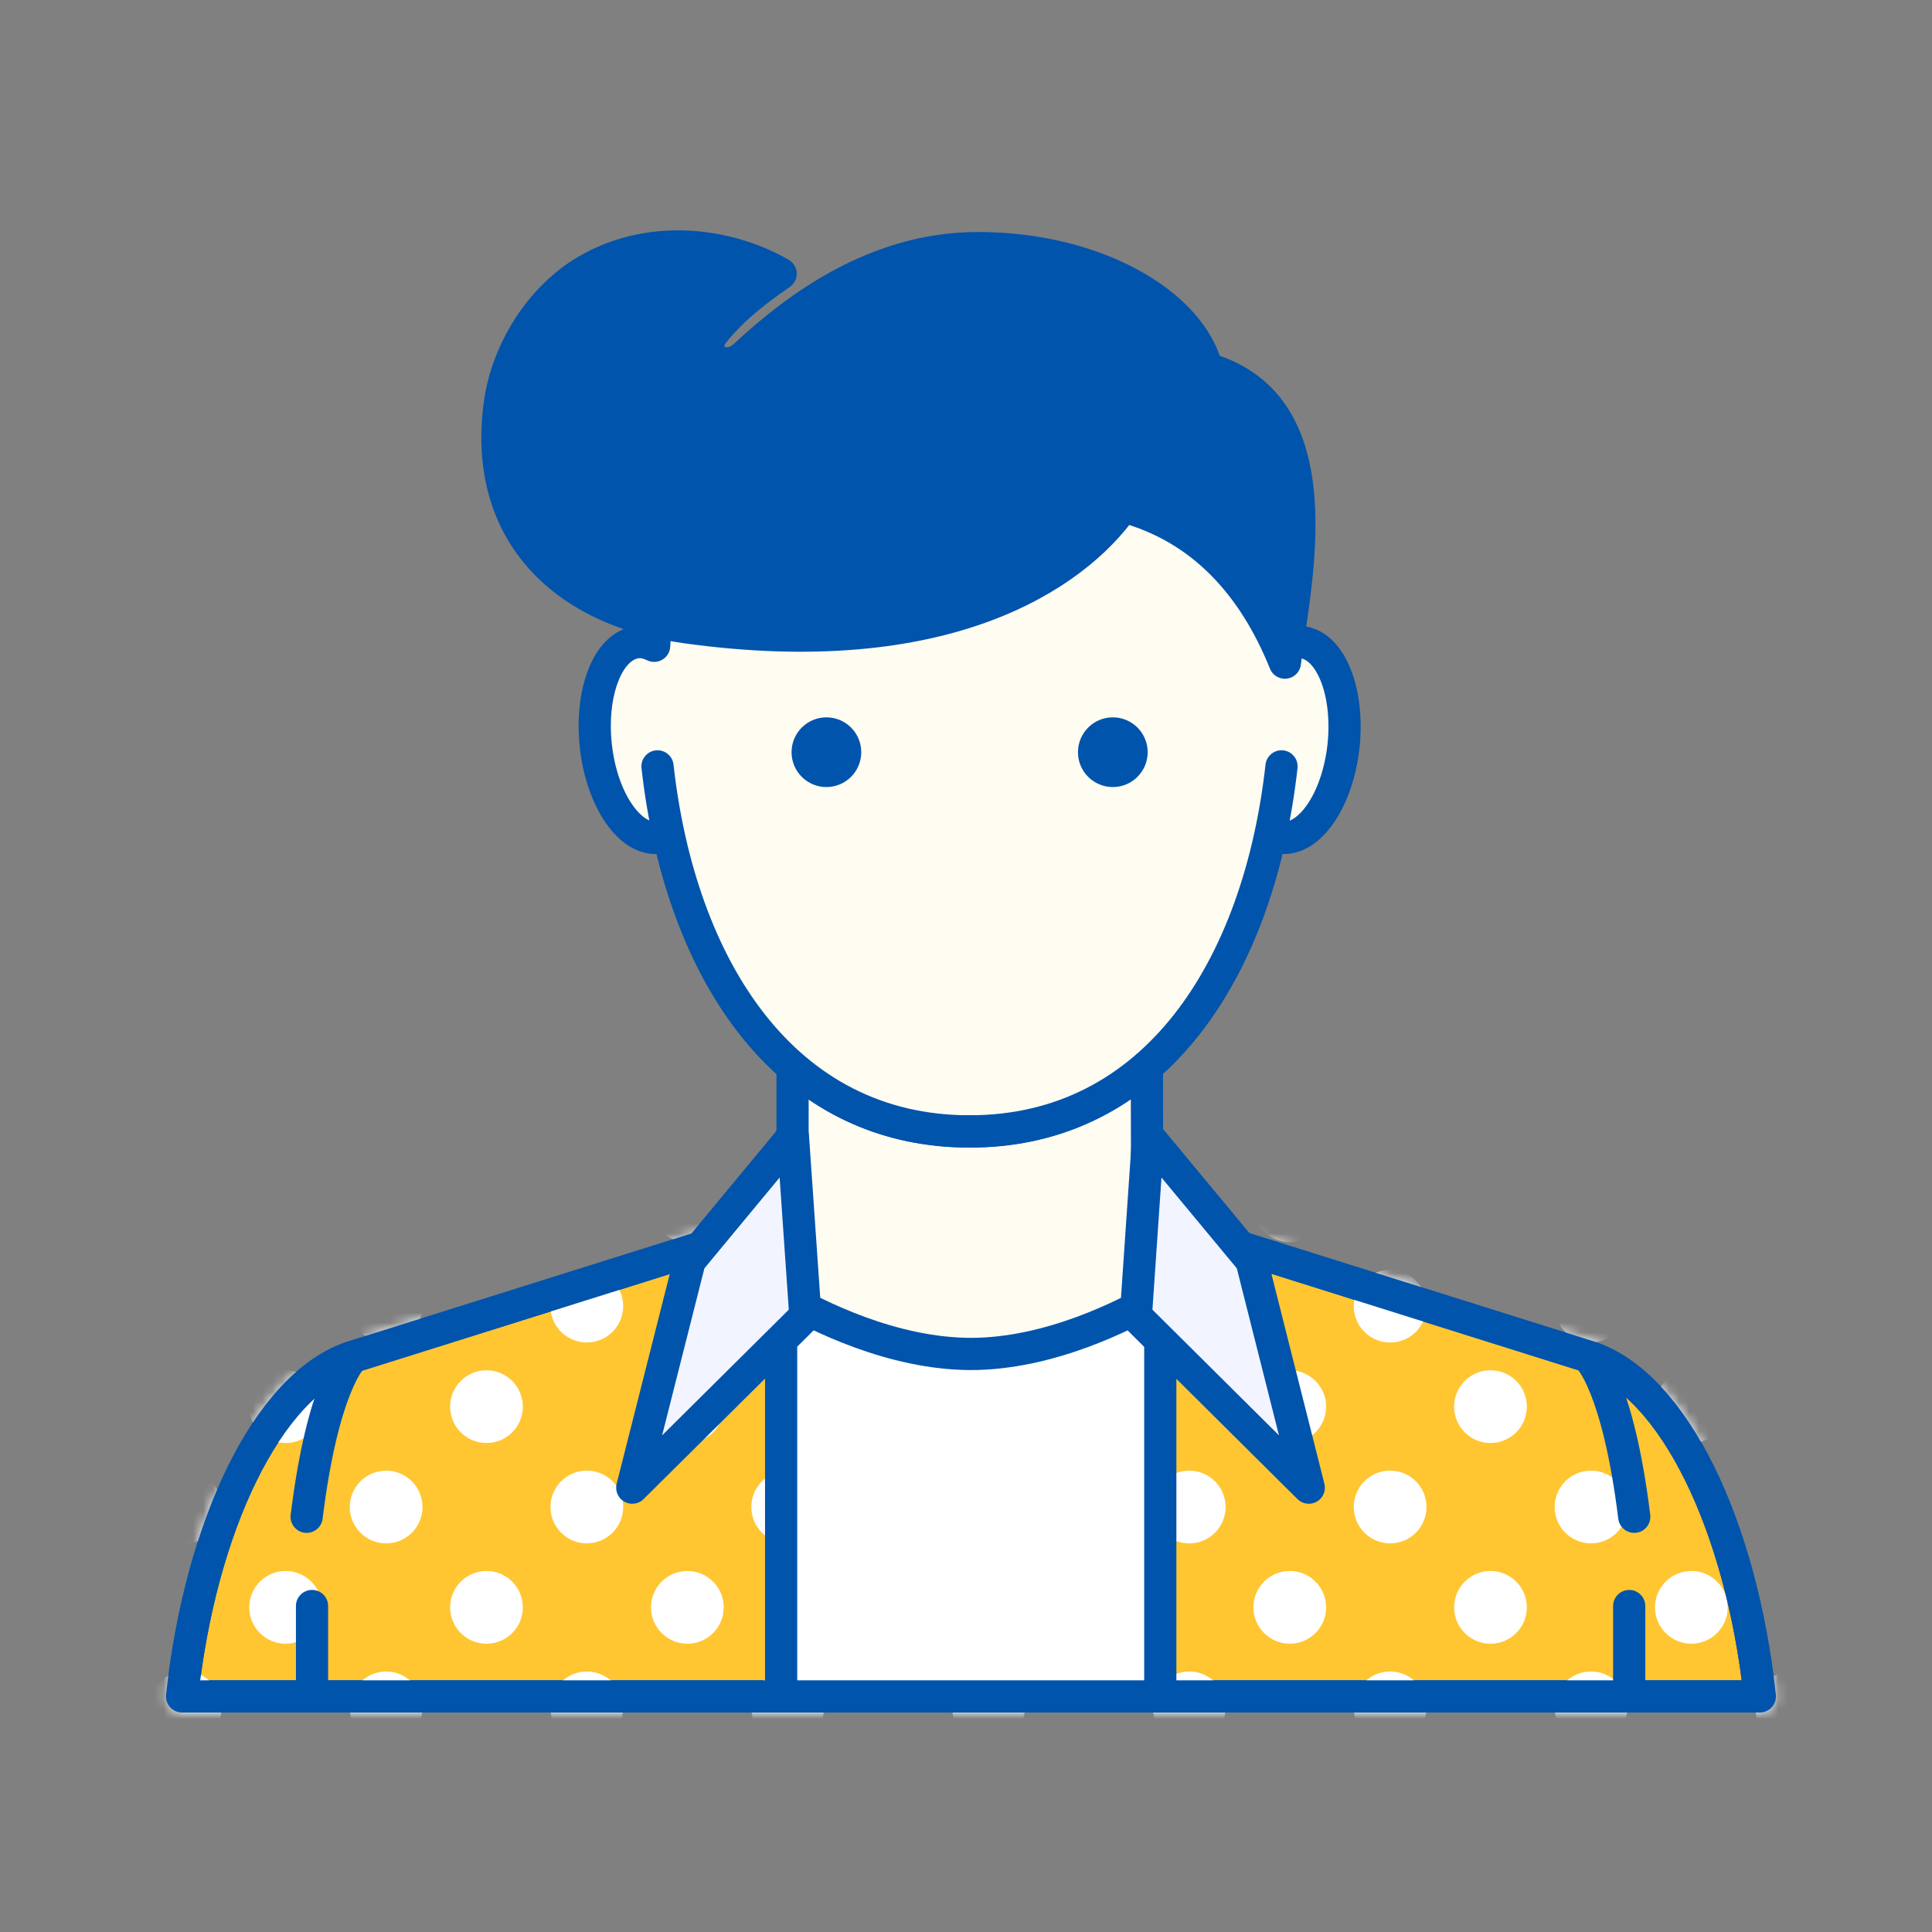 <svg width="195" height="195" viewBox="0 0 195 195" fill="none" xmlns="http://www.w3.org/2000/svg">
<rect x="0" y="0" width="195" height="195" fill="#808080" stroke="none"/>
<path d="M177.625 171.223C175.773 154.127 169.026 139.801 160.461 136.963L98.008 117.335L35.539 136.963C26.974 139.801 20.227 154.127 18.375 171.223H177.625Z" fill="#FFC631" stroke="#0054AC" stroke-width="3.25" stroke-linejoin="round"/>
<mask id="mask0_1505_25352" style="mask-type:alpha" maskUnits="userSpaceOnUse" x="16" y="115" width="164" height="58">
<path d="M177.625 171.223C175.773 154.127 169.026 139.801 160.461 136.963L98.008 117.335L35.539 136.963C26.974 139.801 20.227 154.127 18.375 171.223H177.625Z" fill="#C2D1FC" stroke="#0054AC" stroke-width="3.25" stroke-linejoin="round"/>
</mask>
<g mask="url(#mask0_1505_25352)">
<path d="M170.71 125.373C172.737 125.373 174.38 123.729 174.38 121.702C174.38 119.675 172.737 118.031 170.71 118.031C168.682 118.031 167.039 119.675 167.039 121.702C167.039 123.729 168.682 125.373 170.71 125.373Z" fill="white"/>
<path d="M180.837 135.501C182.864 135.501 184.507 133.857 184.507 131.83C184.507 129.803 182.864 128.159 180.837 128.159C178.809 128.159 177.166 129.803 177.166 131.83C177.166 133.857 178.809 135.501 180.837 135.501Z" fill="white"/>
<path d="M150.436 125.373C152.464 125.373 154.107 123.729 154.107 121.702C154.107 119.675 152.464 118.031 150.436 118.031C148.409 118.031 146.766 119.675 146.766 121.702C146.766 123.729 148.409 125.373 150.436 125.373Z" fill="white"/>
<path d="M160.581 135.503C162.608 135.503 164.252 133.859 164.252 131.832C164.252 129.805 162.608 128.161 160.581 128.161C158.554 128.161 156.91 129.805 156.91 131.832C156.91 133.859 158.554 135.503 160.581 135.503Z" fill="white"/>
<path d="M170.71 145.646C172.737 145.646 174.38 144.003 174.38 141.975C174.38 139.948 172.737 138.305 170.71 138.305C168.682 138.305 167.039 139.948 167.039 141.975C167.039 144.003 168.682 145.646 170.71 145.646Z" fill="white"/>
<path d="M180.839 155.777C182.866 155.777 184.509 154.134 184.509 152.106C184.509 150.079 182.866 148.436 180.839 148.436C178.811 148.436 177.168 150.079 177.168 152.106C177.168 154.134 178.811 155.777 180.839 155.777Z" fill="white"/>
<path d="M130.177 125.373C132.204 125.373 133.847 123.729 133.847 121.702C133.847 119.675 132.204 118.031 130.177 118.031C128.149 118.031 126.506 119.675 126.506 121.702C126.506 123.729 128.149 125.373 130.177 125.373Z" fill="white"/>
<path d="M140.307 135.503C142.335 135.503 143.978 133.859 143.978 131.832C143.978 129.805 142.335 128.161 140.307 128.161C138.28 128.161 136.637 129.805 136.637 131.832C136.637 133.859 138.28 135.503 140.307 135.503Z" fill="white"/>
<path d="M150.436 145.646C152.464 145.646 154.107 144.003 154.107 141.975C154.107 139.948 152.464 138.305 150.436 138.305C148.409 138.305 146.766 139.948 146.766 141.975C146.766 144.003 148.409 145.646 150.436 145.646Z" fill="white"/>
<path d="M160.583 155.776C162.61 155.776 164.253 154.133 164.253 152.105C164.253 150.078 162.61 148.435 160.583 148.435C158.556 148.435 156.912 150.078 156.912 152.105C156.912 154.133 158.556 155.776 160.583 155.776Z" fill="white"/>
<path d="M170.712 165.904C172.739 165.904 174.382 164.26 174.382 162.233C174.382 160.206 172.739 158.562 170.712 158.562C168.684 158.562 167.041 160.206 167.041 162.233C167.041 164.26 168.684 165.904 170.712 165.904Z" fill="white"/>
<path d="M180.837 176.046C182.864 176.046 184.507 174.403 184.507 172.376C184.507 170.349 182.864 168.705 180.837 168.705C178.809 168.705 177.166 170.349 177.166 172.376C177.166 174.403 178.809 176.046 180.837 176.046Z" fill="white"/>
<path d="M109.907 125.373C111.934 125.373 113.578 123.729 113.578 121.702C113.578 119.675 111.934 118.031 109.907 118.031C107.88 118.031 106.236 119.675 106.236 121.702C106.236 123.729 107.88 125.373 109.907 125.373Z" fill="white"/>
<path d="M120.036 135.501C122.063 135.501 123.707 133.857 123.707 131.83C123.707 129.803 122.063 128.159 120.036 128.159C118.009 128.159 116.365 129.803 116.365 131.83C116.365 133.857 118.009 135.501 120.036 135.501Z" fill="white"/>
<path d="M130.177 145.646C132.204 145.646 133.847 144.003 133.847 141.975C133.847 139.948 132.204 138.305 130.177 138.305C128.149 138.305 126.506 139.948 126.506 141.975C126.506 144.003 128.149 145.646 130.177 145.646Z" fill="white"/>
<path d="M140.307 155.773C142.335 155.773 143.978 154.13 143.978 152.102C143.978 150.075 142.335 148.432 140.307 148.432C138.28 148.432 136.637 150.075 136.637 152.102C136.637 154.13 138.28 155.773 140.307 155.773Z" fill="white"/>
<path d="M150.436 165.903C152.464 165.903 154.107 164.259 154.107 162.232C154.107 160.205 152.464 158.562 150.436 158.562C148.409 158.562 146.766 160.205 146.766 162.232C146.766 164.259 148.409 165.903 150.436 165.903Z" fill="white"/>
<path d="M160.581 176.047C162.608 176.047 164.252 174.404 164.252 172.377C164.252 170.349 162.608 168.706 160.581 168.706C158.554 168.706 156.91 170.349 156.91 172.377C156.91 174.404 158.554 176.047 160.581 176.047Z" fill="white"/>
<path d="M89.632 125.373C91.659 125.373 93.302 123.729 93.302 121.702C93.302 119.675 91.659 118.031 89.632 118.031C87.604 118.031 85.961 119.675 85.961 121.702C85.961 123.729 87.604 125.373 89.632 125.373Z" fill="white"/>
<path d="M99.776 135.503C101.803 135.503 103.447 133.859 103.447 131.832C103.447 129.805 101.803 128.161 99.776 128.161C97.749 128.161 96.106 129.805 96.106 131.832C96.106 133.859 97.749 135.503 99.776 135.503Z" fill="white"/>
<path d="M109.905 145.646C111.932 145.646 113.576 144.003 113.576 141.975C113.576 139.948 111.932 138.305 109.905 138.305C107.878 138.305 106.234 139.948 106.234 141.975C106.234 144.003 107.878 145.646 109.905 145.646Z" fill="white"/>
<path d="M120.032 155.777C122.059 155.777 123.703 154.134 123.703 152.106C123.703 150.079 122.059 148.436 120.032 148.436C118.005 148.436 116.361 150.079 116.361 152.106C116.361 154.134 118.005 155.777 120.032 155.777Z" fill="white"/>
<path d="M130.178 165.904C132.206 165.904 133.849 164.26 133.849 162.233C133.849 160.206 132.206 158.562 130.178 158.562C128.151 158.562 126.508 160.206 126.508 162.233C126.508 164.26 128.151 165.904 130.178 165.904Z" fill="white"/>
<path d="M140.307 176.047C142.335 176.047 143.978 174.404 143.978 172.377C143.978 170.349 142.335 168.706 140.307 168.706C138.28 168.706 136.637 170.349 136.637 172.377C136.637 174.404 138.28 176.047 140.307 176.047Z" fill="white"/>
<path d="M69.374 125.373C71.401 125.373 73.044 123.729 73.044 121.702C73.044 119.675 71.401 118.031 69.374 118.031C67.347 118.031 65.703 119.675 65.703 121.702C65.703 123.729 67.347 125.373 69.374 125.373Z" fill="white"/>
<path d="M79.501 135.503C81.528 135.503 83.171 133.859 83.171 131.832C83.171 129.805 81.528 128.161 79.501 128.161C77.474 128.161 75.83 129.805 75.83 131.832C75.83 133.859 77.474 135.503 79.501 135.503Z" fill="white"/>
<path d="M89.632 145.646C91.659 145.646 93.302 144.003 93.302 141.975C93.302 139.948 91.659 138.305 89.632 138.305C87.604 138.305 85.961 139.948 85.961 141.975C85.961 144.003 87.604 145.646 89.632 145.646Z" fill="white"/>
<path d="M99.778 155.777C101.805 155.777 103.449 154.134 103.449 152.106C103.449 150.079 101.805 148.436 99.778 148.436C97.751 148.436 96.107 150.079 96.107 152.106C96.107 154.134 97.751 155.777 99.778 155.777Z" fill="white"/>
<path d="M109.905 165.904C111.932 165.904 113.576 164.26 113.576 162.233C113.576 160.206 111.932 158.562 109.905 158.562C107.878 158.562 106.234 160.206 106.234 162.233C106.234 164.26 107.878 165.904 109.905 165.904Z" fill="white"/>
<path d="M120.032 176.047C122.059 176.047 123.703 174.404 123.703 172.377C123.703 170.349 122.059 168.706 120.032 168.706C118.005 168.706 116.361 170.349 116.361 172.377C116.361 174.404 118.005 176.047 120.032 176.047Z" fill="white"/>
<path d="M49.1 125.373C51.128 125.373 52.771 123.729 52.771 121.702C52.771 119.675 51.128 118.031 49.1 118.031C47.073 118.031 45.43 119.675 45.43 121.702C45.43 123.729 47.073 125.373 49.1 125.373Z" fill="white"/>
<path d="M59.227 135.501C61.255 135.501 62.898 133.857 62.898 131.83C62.898 129.803 61.255 128.159 59.227 128.159C57.2 128.159 55.557 129.803 55.557 131.83C55.557 133.857 57.2 135.501 59.227 135.501Z" fill="white"/>
<path d="M69.374 145.646C71.401 145.646 73.044 144.003 73.044 141.975C73.044 139.948 71.401 138.305 69.374 138.305C67.347 138.305 65.703 139.948 65.703 141.975C65.703 144.003 67.347 145.646 69.374 145.646Z" fill="white"/>
<path d="M79.503 155.777C81.53 155.777 83.173 154.134 83.173 152.106C83.173 150.079 81.53 148.436 79.503 148.436C77.475 148.436 75.832 150.079 75.832 152.106C75.832 154.134 77.475 155.777 79.503 155.777Z" fill="white"/>
<path d="M89.63 165.904C91.657 165.904 93.3 164.26 93.3 162.233C93.3 160.206 91.657 158.562 89.63 158.562C87.602 158.562 85.959 160.206 85.959 162.233C85.959 164.26 87.602 165.904 89.63 165.904Z" fill="white"/>
<path d="M99.774 176.047C101.801 176.047 103.445 174.404 103.445 172.377C103.445 170.349 101.801 168.706 99.774 168.706C97.747 168.706 96.103 170.349 96.103 172.377C96.103 174.404 97.747 176.047 99.774 176.047Z" fill="white"/>
<path d="M28.825 125.373C30.852 125.373 32.496 123.729 32.496 121.702C32.496 119.675 30.852 118.031 28.825 118.031C26.798 118.031 25.154 119.675 25.154 121.702C25.154 123.729 26.798 125.373 28.825 125.373Z" fill="white"/>
<path d="M38.971 135.501C40.999 135.501 42.642 133.857 42.642 131.83C42.642 129.803 40.999 128.159 38.971 128.159C36.944 128.159 35.301 129.803 35.301 131.83C35.301 133.857 36.944 135.501 38.971 135.501Z" fill="white"/>
<path d="M49.1 145.645C51.128 145.645 52.771 144.002 52.771 141.974C52.771 139.947 51.128 138.304 49.1 138.304C47.073 138.304 45.43 139.947 45.43 141.974C45.43 144.002 47.073 145.645 49.1 145.645Z" fill="white"/>
<path d="M59.229 155.773C61.257 155.773 62.9 154.13 62.9 152.102C62.9 150.075 61.257 148.432 59.229 148.432C57.202 148.432 55.559 150.075 55.559 152.102C55.559 154.13 57.202 155.773 59.229 155.773Z" fill="white"/>
<path d="M69.376 165.903C71.403 165.903 73.046 164.259 73.046 162.232C73.046 160.205 71.403 158.562 69.376 158.562C67.349 158.562 65.705 160.205 65.705 162.232C65.705 164.259 67.349 165.903 69.376 165.903Z" fill="white"/>
<path d="M79.505 176.047C81.532 176.047 83.175 174.404 83.175 172.377C83.175 170.349 81.532 168.706 79.505 168.706C77.477 168.706 75.834 170.349 75.834 172.377C75.834 174.404 77.477 176.047 79.505 176.047Z" fill="white"/>
<path d="M18.698 135.503C20.725 135.503 22.369 133.859 22.369 131.832C22.369 129.805 20.725 128.161 18.698 128.161C16.671 128.161 15.027 129.805 15.027 131.832C15.027 133.859 16.671 135.503 18.698 135.503Z" fill="white"/>
<path d="M28.827 145.647C30.854 145.647 32.498 144.004 32.498 141.976C32.498 139.949 30.854 138.306 28.827 138.306C26.8 138.306 25.156 139.949 25.156 141.976C25.156 144.004 26.8 145.647 28.827 145.647Z" fill="white"/>
<path d="M38.973 155.777C41.001 155.777 42.644 154.134 42.644 152.106C42.644 150.079 41.001 148.436 38.973 148.436C36.946 148.436 35.303 150.079 35.303 152.106C35.303 154.134 36.946 155.777 38.973 155.777Z" fill="white"/>
<path d="M49.1 165.904C51.128 165.904 52.771 164.26 52.771 162.233C52.771 160.206 51.128 158.562 49.1 158.562C47.073 158.562 45.43 160.206 45.43 162.233C45.43 164.26 47.073 165.904 49.1 165.904Z" fill="white"/>
<path d="M59.229 176.049C61.257 176.049 62.9 174.406 62.9 172.379C62.9 170.351 61.257 168.708 59.229 168.708C57.202 168.708 55.559 170.351 55.559 172.379C55.559 174.406 57.202 176.049 59.229 176.049Z" fill="white"/>
<path d="M18.698 155.776C20.725 155.776 22.369 154.133 22.369 152.105C22.369 150.078 20.725 148.435 18.698 148.435C16.671 148.435 15.027 150.078 15.027 152.105C15.027 154.133 16.671 155.776 18.698 155.776Z" fill="white"/>
<path d="M28.827 165.904C30.854 165.904 32.498 164.26 32.498 162.233C32.498 160.206 30.854 158.562 28.827 158.562C26.8 158.562 25.156 160.206 25.156 162.233C25.156 164.26 26.8 165.904 28.827 165.904Z" fill="white"/>
<path d="M38.971 176.049C40.999 176.049 42.642 174.406 42.642 172.379C42.642 170.351 40.999 168.708 38.971 168.708C36.944 168.708 35.301 170.351 35.301 172.379C35.301 174.406 36.944 176.049 38.971 176.049Z" fill="white"/>
<path d="M18.698 176.047C20.725 176.047 22.369 174.404 22.369 172.377C22.369 170.349 20.725 168.706 18.698 168.706C16.671 168.706 15.027 170.349 15.027 172.377C15.027 174.404 16.671 176.047 18.698 176.047Z" fill="white"/>
<path d="M177.625 171.223C175.773 154.127 169.026 139.801 160.461 136.963L98.008 117.335L35.539 136.963C26.974 139.801 20.227 154.127 18.375 171.223H177.625V171.223Z" stroke="#0054AC" stroke-width="3.25" stroke-linejoin="round"/>
<path d="M160.41 137.099C160.41 137.099 163.316 139.869 164.948 153.09" stroke="#0054AC" stroke-width="3.25" stroke-miterlimit="10" stroke-linecap="round" stroke-linejoin="round"/>
<path d="M164.438 171.224V162.099" stroke="#0054AC" stroke-width="3.25" stroke-miterlimit="10" stroke-linecap="round" stroke-linejoin="round"/>
<path d="M31.494 171.02V162.099" stroke="#0054AC" stroke-width="3.25" stroke-miterlimit="10" stroke-linecap="round" stroke-linejoin="round"/>
<path d="M35.487 137.099C35.487 137.099 32.581 139.869 30.949 153.09" stroke="#0054AC" stroke-width="3.25" stroke-miterlimit="10" stroke-linecap="round" stroke-linejoin="round"/>
</g>
<path d="M124.092 127.683L115.799 126.154L115.68 78.404L79.993 78.487V125.832L71.615 127.598C78.141 134.719 87.488 139.205 97.888 139.205C108.254 139.205 117.567 134.753 124.092 127.683Z" fill="#FFFCF2" stroke="#0054AC" stroke-width="3.25" stroke-miterlimit="10" stroke-linecap="round" stroke-linejoin="round"/>
<path d="M78.84 130.709V171.222H117.11V130.709C113.473 132.833 105.86 136.657 97.975 136.657C90.09 136.64 82.46 132.833 78.84 130.709Z" fill="white" stroke="#0054AC" stroke-width="3.25" stroke-miterlimit="10" stroke-linecap="round" stroke-linejoin="round"/>
<path d="M131.434 64.824C130.84 64.756 130.245 64.909 129.684 65.181C128.426 43.242 115.834 28.457 97.854 28.457C79.875 28.457 67.282 43.242 66.025 65.181C65.447 64.909 64.869 64.739 64.274 64.824C61.368 65.181 59.533 69.888 60.145 75.343C60.757 80.781 63.612 84.911 66.501 84.554C66.858 84.503 67.197 84.401 67.52 84.231C71.191 101.242 81.251 114.208 97.871 114.208C114.491 114.208 124.552 101.225 128.223 84.231C128.545 84.401 128.885 84.52 129.242 84.554C132.148 84.911 134.986 80.798 135.598 75.343C136.193 69.888 134.34 65.181 131.434 64.824Z" fill="#FFFCF2" stroke="#0054AC" stroke-width="3.25" stroke-miterlimit="10" stroke-linecap="round" stroke-linejoin="round"/>
<path d="M129.345 77.35C127.085 97.606 116.651 114.192 97.856 114.192L129.345 77.35Z" fill="#FFFCF2"/>
<path d="M129.345 77.35C127.085 97.606 116.651 114.192 97.856 114.192" stroke="#0054AC" stroke-width="3.25" stroke-miterlimit="10" stroke-linecap="round" stroke-linejoin="round"/>
<path d="M66.363 77.35C68.624 97.606 79.058 114.192 97.853 114.192L66.363 77.35Z" fill="#FFFCF2"/>
<path d="M66.363 77.35C68.624 97.606 79.058 114.192 97.853 114.192" stroke="#0054AC" stroke-width="3.25" stroke-miterlimit="10" stroke-linecap="round" stroke-linejoin="round"/>
<path d="M115.885 114.685L114.645 132.817L132.097 150.151L126.319 127.26L115.885 114.685Z" fill="#F2F5FF" stroke="#0054AC" stroke-width="3.25" stroke-miterlimit="10" stroke-linecap="round" stroke-linejoin="round"/>
<path d="M80.029 114.685L81.286 132.817L63.816 150.151L69.611 127.26L80.029 114.685Z" fill="#F2F5FF" stroke="#0054AC" stroke-width="3.25" stroke-miterlimit="10" stroke-linecap="round" stroke-linejoin="round"/>
<path d="M129.686 66.881C130.705 58.639 134.937 40.949 121.818 37.21C120.084 30.531 110.415 25.025 98.672 25.042C88.323 25.042 80.267 31.177 75.305 35.782C73.096 37.975 70.292 35.714 72.008 33.573C73.691 31.466 75.781 29.698 78.789 27.625C73.351 24.515 65.568 23.547 59.127 27.353C54.522 30.072 51.208 35.392 50.46 40.677C48.693 53.218 56.306 61.545 69.357 63.33C95.307 66.898 108.375 58.18 113.355 51.111C121.274 53.235 126.508 58.996 129.686 66.881Z" fill="#0054AC" stroke="#0054AC" stroke-width="3.25" stroke-miterlimit="10" stroke-linecap="round" stroke-linejoin="round"/>
<path d="M83.41 79.439C85.353 79.439 86.928 77.864 86.928 75.921C86.928 73.978 85.353 72.403 83.41 72.403C81.468 72.403 79.893 73.978 79.893 75.921C79.893 77.864 81.468 79.439 83.41 79.439Z" fill="#0054AC"/>
<path d="M112.319 79.439C114.261 79.439 115.836 77.864 115.836 75.921C115.836 73.978 114.261 72.403 112.319 72.403C110.376 72.403 108.801 73.978 108.801 75.921C108.801 77.864 110.376 79.439 112.319 79.439Z" fill="#0054AC"/>
</svg>
